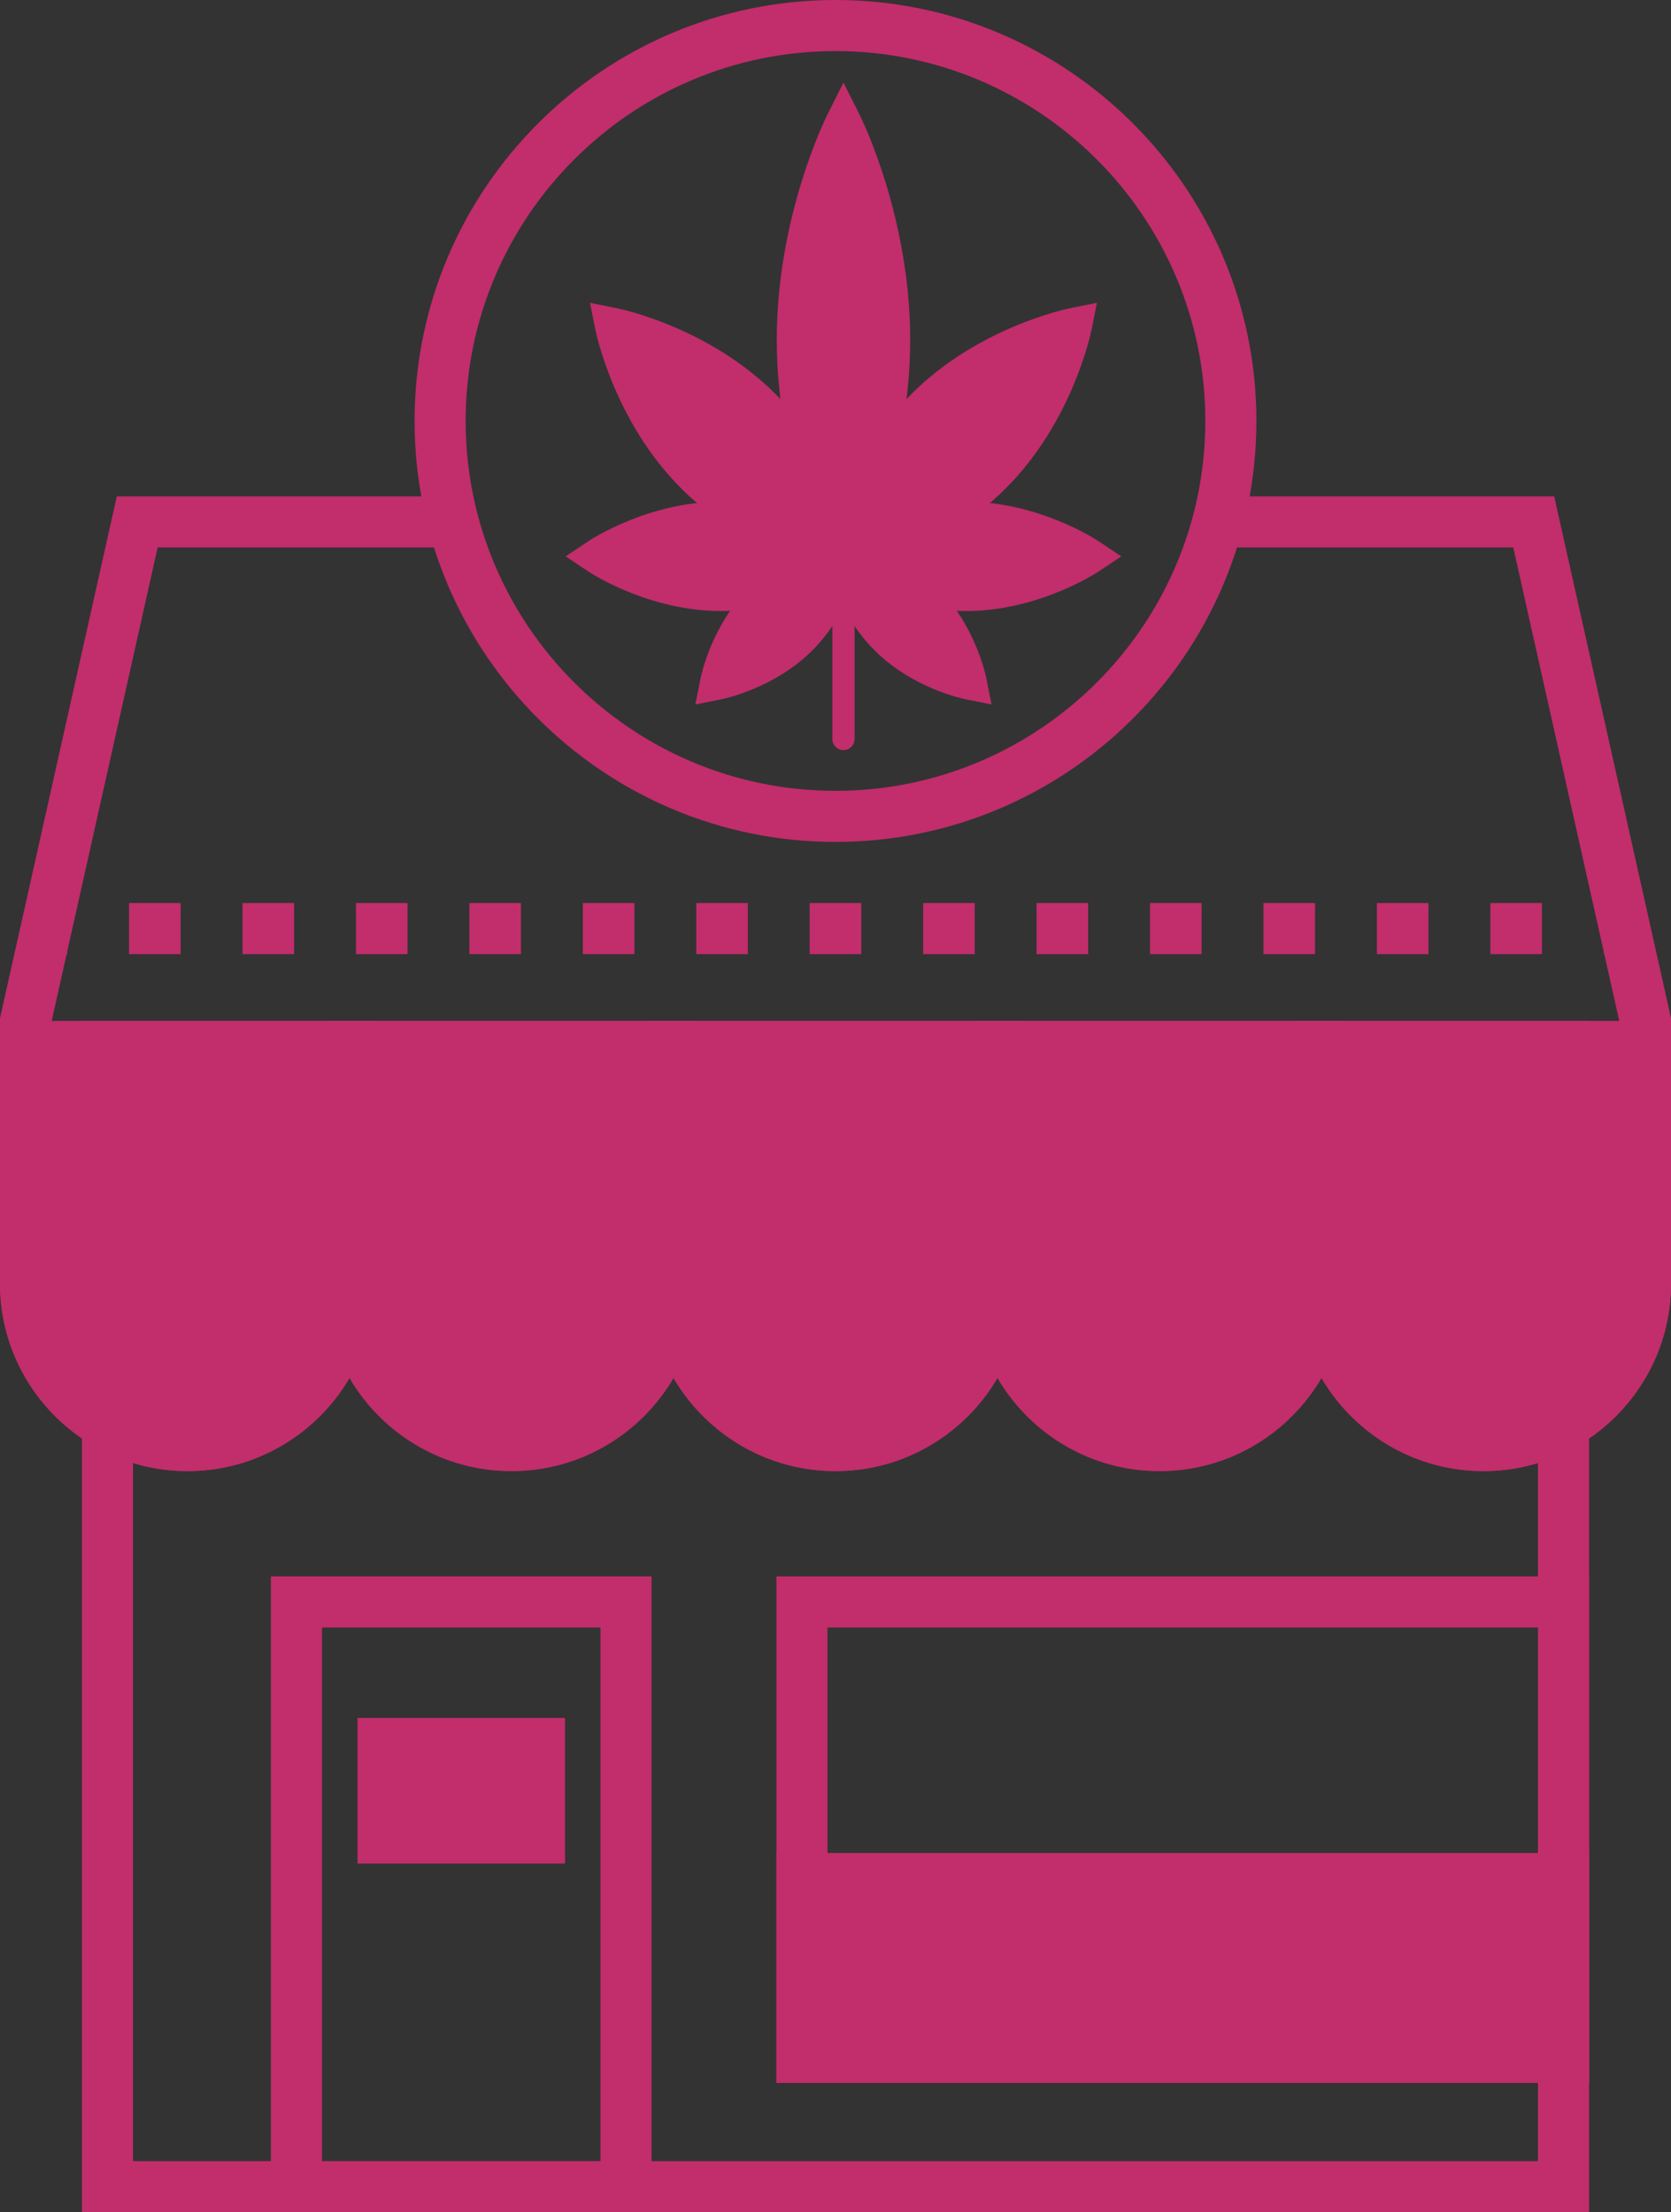 <svg xmlns="http://www.w3.org/2000/svg" xmlns:xlink="http://www.w3.org/1999/xlink" id="Camada_1" x="0px" y="0px" viewBox="0 0 826.85 1094.54" style="enable-background:new 0 0 826.85 1094.54;" xml:space="preserve"><rect x="0" y="0" width="826.85" height="1094.54" fill="#333333" stroke="none"/><style type="text/css">	.st0{fill:#C22D6B;}	.st1{fill:#FFFFFF;}	.st2{fill:#C22D6B;stroke:#C22D6B;stroke-width:11;stroke-linecap:round;stroke-miterlimit:10;}</style><g>	<g>		<path class="st0" d="M413.42,416.56c-114.84,0-208.28-93.44-208.28-208.28C205.14,93.44,298.58,0,413.42,0   S621.7,93.44,621.7,208.28C621.7,323.13,528.27,416.56,413.42,416.56z M413.42,25.28c-100.9,0-183,82.09-183,183   c0,100.91,82.09,183,183,183s183-82.09,183-183C596.42,107.38,514.33,25.28,413.42,25.28z"></path>	</g>	<g>		<g>			<path class="st1" d="M413.43,116.19c0,0,18.64,37.2,23.83,87.05c0.84-8.06,1.33-16.46,1.33-25.08    c0-61.93-25.16-112.13-25.16-112.13s-25.16,50.2-25.16,112.13c0,8.62,0.49,17.02,1.33,25.08    C394.79,153.39,413.43,116.19,413.43,116.19z"></path>		</g>		<g>			<g>				<g>					<path class="st0" d="M478.03,302.32c-35.81,0-64.43-18.8-65.63-19.6l-11.19-7.46l11.19-7.46c1.2-0.8,29.83-19.6,65.63-19.6      s64.43,18.8,65.63,19.61l11.19,7.46l-11.19,7.46C542.46,283.52,513.84,302.32,478.03,302.32z"></path>				</g>				<g>					<g>						<path class="st0" d="M490.66,348.55l-13.19-2.64c-1.05-0.21-25.96-5.37-44.74-24.15v0c-18.79-18.79-23.94-43.69-24.15-44.74       l-2.64-13.19l13.19,2.64c1.05,0.21,25.96,5.37,44.74,24.15c18.79,18.79,23.94,43.69,24.15,44.74L490.66,348.55z"></path>					</g>					<g>						<path class="st0" d="M344.07,348.55l2.64-13.19c0.21-1.05,5.37-25.95,24.15-44.74c18.79-18.79,43.69-23.94,44.74-24.15       l13.19-2.64l-2.64,13.19c-0.21,1.05-5.37,25.96-24.15,44.74l0,0c-18.79,18.78-43.69,23.94-44.74,24.15L344.07,348.55z"></path>					</g>					<g>						<path class="st0" d="M356.7,302.32c-35.81,0-64.43-18.8-65.63-19.6l-11.19-7.46l11.19-7.46c1.2-0.8,29.83-19.6,65.63-19.6       s64.43,18.8,65.63,19.61l11.19,7.46l-11.19,7.46C421.13,283.52,392.51,302.32,356.7,302.32z"></path>					</g>					<g>						<path class="st0" d="M405.94,286.68l2.64-13.19c0.37-1.84,9.42-45.57,42.44-78.58c33.02-33.02,76.74-42.07,78.58-42.44       l13.19-2.64l-2.64,13.19c-0.37,1.84-9.42,45.57-42.44,78.58c-33.02,33.02-76.74,42.07-78.58,42.44L405.94,286.68z"></path>					</g>					<g>						<path class="st0" d="M428.79,286.68l-13.19-2.64c-1.84-0.37-45.56-9.42-78.58-42.44l0,0l0,0       c-33.02-33.02-42.07-76.74-42.44-78.58l-2.64-13.19l13.19,2.64c1.84,0.37,45.56,9.42,78.58,42.44       c33.02,33.02,42.07,76.74,42.44,78.58L428.79,286.68z M349.7,228.93"></path>					</g>					<g>						<path class="st0" d="M417.37,295.26l-8.01-15.99c-1.02-2.04-25-50.59-25-111.22s23.98-109.19,25-111.22l8.01-15.99l8.01,15.99       c1.02,2.04,25,50.59,25,111.22s-23.98,109.19-25,111.22L417.37,295.26z"></path>					</g>				</g>			</g>			<line class="st2" x1="417.37" y1="275.26" x2="417.37" y2="365.64"></line>		</g>	</g>	<g>		<g>			<g>				<g>					<rect x="20.61" y="446.79" class="st0" width="12.64" height="25.28"></rect>				</g>				<g>					<path class="st0" d="M762.98,472.07h-25.52v-25.28h25.52V472.07z M706.84,472.07h-25.52v-25.28h25.52V472.07z M650.71,472.07      h-25.52v-25.28h25.52V472.07z M594.58,472.07h-25.52v-25.28h25.52V472.07z M538.45,472.07h-25.52v-25.28h25.52V472.07z       M482.31,472.07H456.8v-25.28h25.52V472.07z M426.18,472.07h-25.52v-25.28h25.52V472.07z M370.05,472.07h-25.52v-25.28h25.52      V472.07z M313.91,472.07H288.4v-25.28h25.52V472.07z M257.78,472.07h-25.52v-25.28h25.52V472.07z M201.65,472.07h-25.52v-25.28      h25.52V472.07z M145.51,472.07H120v-25.28h25.52V472.07z M89.38,472.07H63.87v-25.28h25.52V472.07z"></path>				</g>				<g>					<rect x="793.6" y="446.79" class="st0" width="12.64" height="25.28"></rect>				</g>			</g>			<g>				<path class="st0" d="M769.05,245.58H609.14c0.9,0.7,1.73,1.52,2.5,2.5c3.94,5.06,4.37,12.44,1.1,17.95     c-1.29,2.18-3.05,3.4-4.2,4.83H748.8l52.76,235.68v128.51c0,37.23-30.29,67.52-67.51,67.52c-37.23,0-67.52-30.29-67.52-67.52     h-25.28c0,37.23-30.29,67.52-67.52,67.52c-37.23,0-67.52-30.29-67.52-67.52h-25.28c0,37.23-30.29,67.52-67.52,67.52     c-37.23,0-67.52-30.29-67.52-67.52h-25.28c0,37.23-30.29,67.52-67.52,67.52s-67.52-30.29-67.52-67.52h-25.28     c0,37.23-30.29,67.52-67.52,67.52c-37.22,0-67.51-30.29-67.51-67.52V506.54l52.76-235.68h155.11     c-4.49-5.12-6.32-11.79-10.62-16.97c-2.01-2.43-3.07-5.42-2.79-8.31H57.8L0,503.74v131.31c0,51.17,41.63,92.8,92.79,92.8     c34.15,0,64.04-18.54,80.16-46.08c16.11,27.54,46.01,46.08,80.16,46.08c34.15,0,64.04-18.54,80.16-46.08     c16.11,27.54,46.01,46.08,80.16,46.08s64.04-18.54,80.16-46.08c16.11,27.54,46.01,46.08,80.16,46.08     c34.14,0,64.04-18.54,80.16-46.08c16.11,27.54,46.01,46.08,80.16,46.08c51.17,0,92.79-41.63,92.79-92.8V503.74L769.05,245.58z"></path>			</g>			<g>				<path class="st0" d="M785,700.21c-6.85,1.35-16.42,3.5-23.98,1.53v367.51H65.82v-361.9c-0.87-0.25-1.75-0.64-2.64-1.19     c-7.34-4.58-15.38-8.33-22.64-13.07v401.44h745.77V699.92C785.88,700.03,785.44,700.12,785,700.21z"></path>				<path class="st0" d="M68.07,527.99c3.27-0.01,6.53,0.06,9.76,0.19c2.32,0.09,4.29,0.93,5.84,2.2h665.18     c0.65-0.35,1.36-0.65,2.16-0.88c10.77-3.13,24.64-5.62,35.3-0.53V505.1H40.54v21.54c0.65-0.05,1.29-0.09,1.94-0.12     C50.98,526.06,59.63,526.69,68.07,527.99z"></path>			</g>			<g>				<g>					<path class="st0" d="M92.79,727.85C41.63,727.85,0,686.22,0,635.05V505.1h185.59v129.95      C185.59,686.22,143.96,727.85,92.79,727.85z"></path>					<g>						<path class="st0" d="M253.11,727.85c-51.17,0-92.79-41.63-92.79-92.8V505.1h185.59v129.95       C345.91,686.22,304.28,727.85,253.11,727.85z"></path>					</g>					<g>						<path class="st0" d="M413.42,727.85c-51.17,0-92.79-41.63-92.79-92.8V505.1h185.59v129.95       C506.22,686.22,464.59,727.85,413.42,727.85z"></path>					</g>					<g>						<path class="st0" d="M573.74,727.85c-51.17,0-92.79-41.63-92.79-92.8V505.1h185.59v129.95       C666.54,686.22,624.91,727.85,573.74,727.85z"></path>					</g>					<g>						<path class="st0" d="M734.05,727.85c-51.17,0-92.79-41.63-92.79-92.8V505.1h185.59v129.95       C826.85,686.22,785.22,727.85,734.05,727.85z"></path>					</g>				</g>			</g>			<g>				<path class="st0" d="M322.41,1094.54H134.05V779.96h188.36V1094.54z M159.34,1069.26h137.79V805.24H159.34V1069.26z"></path>			</g>			<g>				<path class="st0" d="M786.31,1030.51H384.2V779.96h402.11V1030.51z M409.48,1005.23h351.54V805.24H409.48V1005.23z"></path>			</g>			<g>				<path class="st0" d="M786.31,1030.51H384.2V916.78h402.11V1030.51z"></path>			</g>			<g>				<path class="st0" d="M279.57,922.02H176.9v-72.04h102.68V922.02z"></path>			</g>		</g>	</g></g></svg>